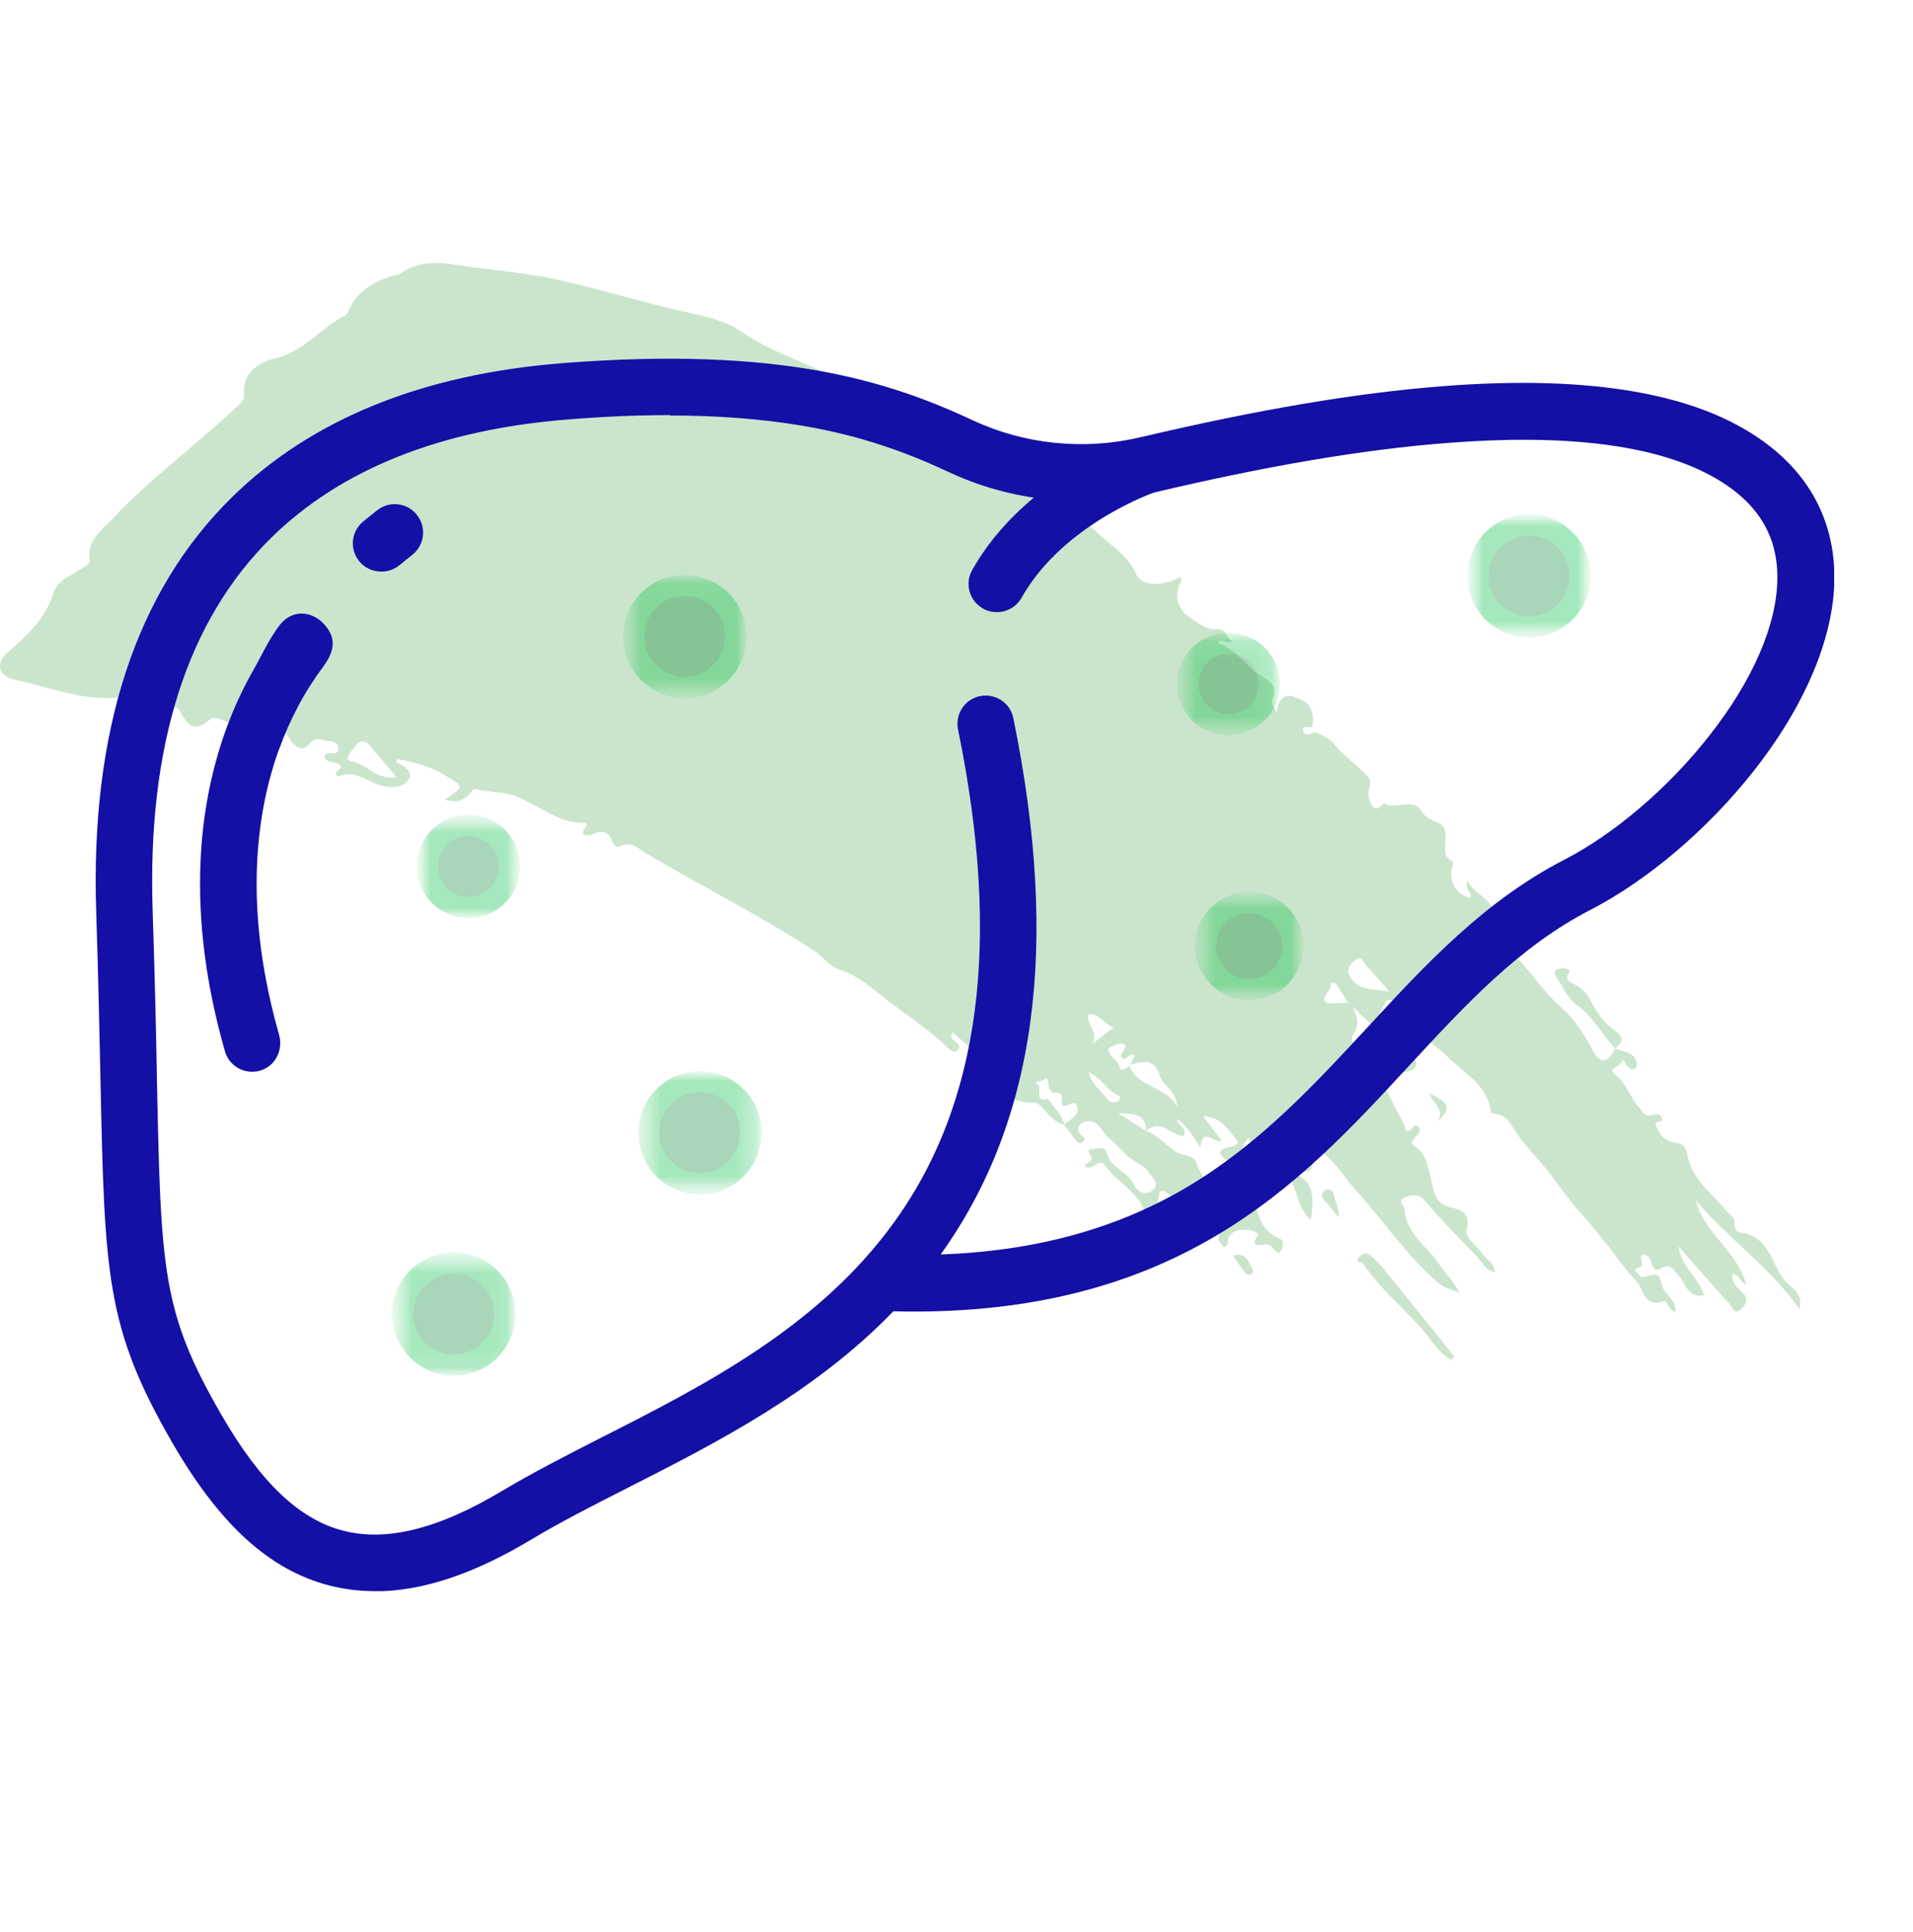 <?xml version="1.0" encoding="UTF-8"?> <svg xmlns="http://www.w3.org/2000/svg" width="100" height="101" viewBox="0 0 100 101" fill="none"><path d="M56.901 56.054C57.111 56.774 57.621 57.059 57.906 57.494C57.981 57.614 58.221 57.674 58.431 57.569C58.566 57.494 58.581 57.329 58.461 57.269C57.876 57.029 57.651 56.399 56.901 56.054ZM69.816 51.389H69.561C69.636 51.794 69.036 52.094 69.276 52.364C69.411 52.529 69.966 52.409 70.476 52.424C70.206 52.004 70.011 51.689 69.816 51.389ZM56.916 52.994C56.706 53.579 57.441 53.834 57.111 54.569C57.606 54.179 57.861 53.984 58.221 53.699C57.696 53.534 57.516 53.024 56.916 52.994ZM72.636 51.854C72.186 51.344 71.811 50.879 71.391 50.444C71.256 50.309 71.211 49.874 70.776 50.249C70.476 50.519 70.371 50.714 70.581 51.074C71.031 51.839 71.856 51.689 72.636 51.839V51.854ZM20.736 40.634C20.226 40.049 19.776 39.494 19.296 38.939C19.011 38.609 18.711 38.789 18.516 39.074C18.366 39.299 17.916 39.719 18.366 39.794C19.206 39.959 19.656 40.784 20.736 40.634ZM59.046 55.739C59.466 56.849 61.026 56.804 61.506 57.854C61.566 57.074 60.786 56.789 60.621 56.219C60.366 55.334 59.766 55.469 59.076 55.664C59.166 55.499 59.241 55.349 59.316 55.199C59.031 54.944 58.896 55.499 58.656 55.319C58.416 55.049 59.001 54.869 58.776 54.584C58.461 54.509 58.176 54.644 57.921 54.854C57.981 55.259 58.431 55.394 58.521 55.784C58.611 56.099 58.866 55.814 59.046 55.739ZM84.426 54.809C84.786 54.989 85.311 54.959 85.491 55.394C85.551 55.544 85.671 55.739 85.431 55.874C85.251 55.979 85.176 55.799 85.056 55.724C84.951 55.664 84.906 55.199 84.711 55.604C84.636 55.769 83.991 55.859 84.456 56.204C85.041 56.639 85.206 57.374 85.671 57.884C85.851 58.079 85.926 58.379 86.286 58.304C86.526 58.259 86.766 58.184 86.871 58.424C86.991 58.724 86.511 58.604 86.541 58.709C86.646 59.219 87.006 59.669 87.516 59.729C88.146 59.789 88.131 60.104 88.236 60.524C88.536 61.724 89.556 62.489 90.336 63.389C90.516 63.584 90.726 63.704 90.681 63.989C90.651 64.244 90.771 64.409 90.996 64.439C92.496 64.649 92.586 66.029 93.261 66.899C93.576 67.319 94.281 67.514 94.056 68.429C92.526 66.224 90.306 64.739 88.656 62.759C89.061 64.469 90.831 65.399 91.281 67.169C90.951 67.004 90.921 66.644 90.561 66.584C90.501 67.094 90.876 67.349 91.146 67.634C91.416 67.919 91.266 68.189 91.041 68.414C90.651 68.804 90.546 68.324 90.426 68.189C89.556 67.244 88.731 66.269 87.741 65.159C87.906 66.299 88.836 66.809 89.076 67.724C88.176 67.844 88.116 67.064 87.726 66.659C87.456 66.389 87.366 65.984 86.796 66.329C86.541 66.479 86.391 66.269 86.331 66.059C86.271 65.819 86.181 65.624 85.896 65.564C85.536 65.729 86.151 66.134 85.596 66.284C85.326 66.359 85.566 66.524 85.641 66.599C85.716 66.674 85.716 66.824 85.971 66.749C86.751 66.539 86.706 66.584 86.901 67.244C87.036 67.694 87.636 67.934 87.576 68.594C87.231 68.489 87.141 67.979 87.006 68.024C85.896 68.384 85.941 67.394 85.551 66.989C85.026 66.449 84.591 65.819 84.126 65.219C83.646 64.634 83.196 64.019 82.671 63.464C82.116 62.864 81.651 62.189 81.171 61.544C80.481 60.629 79.626 59.849 79.041 58.874C78.846 58.559 78.666 58.304 78.246 58.244C78.141 58.229 77.946 58.184 77.931 58.139C77.781 56.699 76.476 56.069 75.591 55.169C75.096 54.674 74.451 54.404 74.241 53.579C74.136 53.144 73.386 52.679 72.831 52.319C72.621 52.184 72.426 52.289 72.381 52.484C72.336 52.694 71.976 52.934 72.216 53.099C72.951 53.609 72.921 54.644 73.731 55.124C73.911 55.229 74.226 55.619 73.896 55.874C73.536 56.159 72.846 56.039 72.771 55.829C72.486 55.034 71.481 54.749 71.376 53.834C71.886 53.909 71.946 54.479 72.516 54.599C72.081 53.729 71.271 53.264 70.701 52.589C70.926 53.084 71.106 53.534 70.746 54.074C70.611 54.269 70.656 54.479 70.821 54.644C72.051 55.814 72.606 57.389 73.416 58.814C73.476 58.919 73.386 59.144 73.626 59.129C73.821 59.129 73.926 58.574 74.196 58.964C74.316 59.159 74.046 59.354 73.926 59.519C73.746 59.759 73.806 59.834 74.031 59.984C74.496 60.299 74.586 60.839 74.736 61.349C74.946 62.039 74.841 62.939 75.951 63.149C76.371 63.224 76.911 63.494 76.656 64.289C76.536 64.649 77.226 65.159 77.541 65.609C77.736 65.879 78.126 66.044 78.141 66.524C77.601 66.374 77.436 65.909 77.136 65.609C76.206 64.679 75.291 63.719 74.436 62.729C74.121 62.369 73.776 62.474 73.461 62.594C72.981 62.759 73.416 63.014 73.431 63.239C73.491 64.499 74.601 65.144 75.216 66.074C75.516 66.524 75.921 66.899 76.296 67.574C75.771 67.379 75.486 67.319 75.216 67.094C73.506 65.639 72.306 63.779 70.806 62.144C70.131 61.394 69.651 60.419 68.571 59.924C68.511 60.104 68.376 60.284 68.421 60.374C68.961 61.409 68.136 61.274 67.506 61.304C67.476 61.394 67.446 61.484 67.416 61.559C66.846 61.484 66.171 61.484 66.771 60.674C65.721 60.809 65.466 60.179 65.286 59.459C64.416 60.479 65.226 61.109 65.586 61.829C65.136 61.844 64.806 61.454 64.311 61.634C64.236 61.664 64.086 61.484 63.996 61.364C63.951 61.289 64.041 61.244 64.146 61.199C64.551 61.019 64.521 61.019 64.296 60.809C63.996 60.509 63.231 60.134 64.446 59.924C64.611 59.894 64.776 59.729 64.641 59.594C64.191 59.054 63.846 58.394 62.901 58.349C63.216 58.769 63.531 59.204 63.876 59.654C63.426 59.789 62.871 58.844 62.751 59.999C62.241 59.144 61.821 58.649 61.491 58.499C61.551 58.814 62.061 58.949 61.881 59.384C61.176 59.354 60.741 58.454 59.901 59.114C59.931 58.184 59.166 58.229 58.446 58.199C58.926 58.499 59.421 58.799 59.901 59.114C60.531 59.339 60.936 59.864 61.461 60.209C61.806 60.434 62.406 60.374 62.541 60.779C62.946 62.069 64.131 62.654 65.151 63.374C65.346 63.374 65.541 63.344 65.691 63.194C65.871 63.899 66.186 64.484 66.951 64.784C67.071 64.829 67.131 65.204 66.891 65.474C66.576 65.474 66.531 65.054 66.186 65.054C65.901 65.054 65.286 65.279 65.751 64.589C65.841 64.469 65.421 64.274 65.166 64.289C64.821 64.289 64.446 64.289 64.236 64.679C64.146 64.829 64.311 65.039 63.996 65.204C63.201 64.544 64.191 64.094 64.431 63.494C63.546 63.599 63.051 63.119 62.646 62.519C62.406 62.159 62.166 61.904 61.716 62.414C61.626 62.519 61.341 62.654 61.311 62.639C60.396 61.679 60.651 62.744 60.456 63.104C60.336 63.314 60.141 63.494 59.931 63.749C59.751 62.384 58.431 61.889 57.756 60.914C57.456 60.494 57.081 61.259 56.706 60.974C56.706 60.794 57.141 60.764 57.051 60.464C57.021 60.359 56.661 60.104 57.171 60.059C57.456 60.029 57.771 59.924 57.861 60.299C58.056 61.079 59.031 61.259 59.316 62.009C59.406 62.234 59.871 62.579 60.276 62.204C60.636 61.874 60.276 61.619 60.111 61.364C59.811 60.884 59.196 60.734 58.821 60.314C58.401 59.849 57.861 59.474 57.501 58.934C57.321 58.649 56.916 58.499 56.586 58.694C56.286 58.874 56.286 59.204 56.616 59.414C56.721 59.489 56.706 59.639 56.586 59.714C56.451 59.804 56.331 59.744 56.256 59.639C56.046 59.369 55.836 59.084 55.626 58.799C55.821 58.634 56.046 58.499 56.211 58.304C56.496 57.959 56.241 57.569 56.001 57.689C55.476 57.944 55.491 57.764 55.506 57.404C55.506 57.104 55.281 57.104 55.041 57.149C54.906 56.999 54.786 56.849 54.801 56.609C54.801 56.474 54.756 56.279 54.531 56.459C54.411 56.564 54.186 56.459 54.141 56.654C54.621 56.714 53.931 57.659 54.786 57.449C55.086 57.884 55.506 58.259 55.641 58.799C55.221 58.709 54.951 58.439 54.696 58.139C54.501 57.914 54.306 57.629 53.976 57.644C53.076 57.674 52.506 57.164 51.816 56.714C52.356 56.534 52.491 56.309 52.056 55.949C51.291 55.319 50.571 54.644 49.806 53.969C49.596 54.329 49.866 54.359 49.971 54.464C50.091 54.599 50.271 54.719 50.061 54.899C49.896 55.049 49.731 54.959 49.581 54.809C48.666 53.909 47.571 53.189 46.536 52.409C45.696 51.779 44.961 51.029 43.866 50.684C43.371 50.519 42.996 49.979 42.486 49.649C39.651 47.819 36.606 46.289 33.696 44.564C33.351 44.354 33.021 43.949 32.436 44.234C32.256 44.324 32.091 44.204 32.016 44.009C31.851 43.604 31.611 43.304 31.011 43.604C30.906 43.664 30.141 43.829 30.636 43.199C30.711 43.109 30.666 43.019 30.561 43.019C29.106 43.034 28.161 42.074 26.946 41.624C26.301 41.384 25.611 41.429 24.966 41.264C24.831 41.234 24.726 41.249 24.636 41.384C24.306 41.864 23.886 41.984 23.241 41.804C24.306 41.114 24.291 41.144 23.181 40.484C22.446 40.049 21.621 39.824 20.751 39.689C20.751 39.749 20.706 39.854 20.721 39.854C21.111 40.019 21.576 40.304 21.381 40.694C21.156 41.159 20.541 41.204 20.031 41.099C19.251 40.934 18.666 40.199 17.676 40.589C17.646 40.589 17.571 40.529 17.556 40.484C17.466 40.289 18.126 40.154 17.631 39.914C17.406 39.809 17.031 39.869 16.956 39.539C17.076 39.149 17.661 39.629 17.691 39.149C17.706 38.879 17.436 38.729 17.181 38.744C16.851 38.759 16.536 38.399 16.131 38.924C15.786 39.359 15.336 38.969 15.156 38.654C14.991 38.369 14.871 38.159 14.481 38.234C13.386 38.459 12.486 38.054 11.616 37.634C11.346 37.499 11.121 37.484 10.911 37.664C10.101 38.339 9.771 37.814 9.456 37.274C9.366 37.124 9.306 36.899 9.066 37.019C8.121 37.514 7.491 37.274 7.056 36.494C6.981 36.359 6.816 36.374 6.636 36.404C4.491 36.764 2.661 35.924 0.711 35.519C0.336 35.444 -0.054 35.159 0.006 34.724C0.066 34.334 0.426 34.079 0.756 33.794C1.656 33.014 2.451 32.114 2.796 31.004C3.006 30.314 3.666 30.134 4.146 29.789C4.386 29.624 4.731 29.534 4.686 29.234C4.536 28.274 5.301 27.734 5.886 27.119C7.866 24.989 10.281 23.264 12.381 21.254C12.576 21.074 12.786 20.939 12.756 20.654C12.651 19.544 13.446 18.959 14.421 18.719C15.921 18.359 16.776 17.129 18.051 16.484C18.096 16.454 18.141 16.394 18.171 16.349C18.606 15.314 19.386 14.714 20.766 14.354C20.796 14.354 20.841 14.354 20.856 14.339C22.191 13.394 23.556 13.829 24.876 13.994C26.256 14.174 27.651 14.294 29.016 14.594C31.071 15.044 33.066 15.644 35.106 16.139C36.336 16.439 37.761 16.649 38.676 17.294C40.386 18.464 42.381 19.064 44.211 19.964C45.261 20.474 46.476 20.729 47.421 21.404C48.381 22.094 49.611 22.394 50.466 23.234C51.066 23.834 52.146 23.894 52.611 24.689C52.686 24.809 53.016 24.854 53.226 24.824C53.856 24.734 54.201 24.944 54.306 25.499C54.306 25.529 54.306 25.559 54.306 25.589C54.501 26.204 55.266 26.279 55.701 26.684C56.076 27.029 56.766 27.269 57.201 27.704C57.951 28.454 58.926 28.964 59.391 30.014C59.691 30.689 60.801 30.644 61.671 30.179C61.701 30.224 61.776 30.284 61.761 30.314C61.296 31.319 61.551 31.934 62.526 32.504C62.871 32.699 63.141 32.939 63.561 32.894C64.146 32.834 64.071 33.359 64.416 33.509C64.086 33.719 63.951 33.374 63.711 33.509C63.711 33.554 63.681 33.644 63.711 33.644C64.611 33.944 65.046 34.739 65.781 35.234C66.306 35.579 66.891 35.849 66.471 36.644C66.426 36.734 66.576 36.899 66.741 37.244C66.876 36.014 67.656 36.404 68.031 36.584C68.511 36.794 68.721 37.349 68.601 37.934C68.556 38.174 67.956 37.799 68.136 38.264C68.256 38.579 68.616 38.234 68.811 38.309C69.141 38.444 69.516 38.609 69.711 38.864C70.176 39.434 70.776 39.884 71.301 40.394C71.706 40.784 71.661 40.799 71.541 41.429C71.496 41.669 71.616 41.969 71.766 42.164C72.021 42.479 72.291 41.954 72.351 41.999C72.936 42.374 73.896 41.639 74.316 42.434C74.466 42.719 74.961 42.929 75.051 42.959C76.161 43.334 75.006 44.639 75.936 45.014C75.966 45.014 75.951 45.179 75.936 45.269C75.666 45.974 76.086 46.754 76.851 46.949C77.046 46.619 76.506 46.574 76.716 46.034C77.076 46.889 78.366 46.964 77.931 48.179C77.826 48.494 78.111 48.509 78.351 48.359C78.576 48.224 78.741 48.029 78.951 47.864C79.086 47.759 79.281 47.699 79.386 47.834C79.476 47.969 79.461 48.164 79.506 48.329C78.621 48.284 79.266 48.839 79.116 49.019C78.636 49.634 79.176 49.934 79.431 50.204C80.151 50.984 80.721 51.884 81.516 52.574C82.326 53.264 82.821 54.104 83.301 54.989C83.601 55.544 84.006 55.634 84.366 54.914H84.351L84.426 54.809Z" fill="#CAE5CB"></path><path d="M75.861 71.1C75.156 70.695 74.766 69.96 74.256 69.39C73.251 68.28 72.066 67.29 71.241 66.03C71.181 65.94 70.791 66.075 71.031 65.745C71.196 65.535 71.391 65.43 71.601 65.61C71.856 65.82 72.096 66.03 72.291 66.285C73.551 67.83 74.781 69.375 76.026 70.92C75.966 70.98 75.921 71.04 75.861 71.1Z" fill="#CAE5CB"></path><path d="M84.441 54.809C83.736 54.104 83.316 53.174 82.446 52.559C81.966 52.214 81.696 51.599 81.366 51.089C81.261 50.924 81.141 50.714 81.531 50.639C81.771 50.594 82.131 50.639 82.026 50.819C81.741 51.329 82.176 51.374 82.416 51.509C82.761 51.719 83.016 52.019 83.166 52.334C83.436 52.889 83.766 53.354 84.261 53.759C84.516 53.969 85.161 54.284 84.426 54.794H84.441V54.809Z" fill="#CAE5CB"></path><path d="M67.386 61.544C67.416 61.454 67.446 61.364 67.476 61.289C68.811 61.694 68.646 62.729 68.526 63.779C67.821 63.179 67.851 62.234 67.386 61.544Z" fill="#CAE5CB"></path><path d="M65.706 63.149C65.556 63.314 65.361 63.329 65.166 63.329C65.166 63.104 65.181 62.864 65.196 62.639C66.261 62.654 65.271 62.024 65.571 61.799C65.781 62.024 66.186 61.499 66.396 62.009C66.666 62.684 65.826 62.729 65.721 63.149H65.706Z" fill="#CAE5CB"></path><path d="M69.981 63.644C69.726 63.329 69.456 63.029 69.201 62.714C69.081 62.564 69.036 62.384 69.231 62.249C69.501 62.084 69.696 62.249 69.726 62.444C69.786 62.849 70.011 63.179 69.981 63.644Z" fill="#CAE5CB"></path><path d="M64.446 65.64C65.256 65.43 65.226 66.06 65.496 66.36C65.526 66.39 65.496 66.54 65.436 66.585C65.316 66.675 65.166 66.645 65.106 66.555C64.896 66.285 64.701 66 64.446 65.64Z" fill="#CAE5CB"></path><path d="M75.141 58.649C75.591 57.974 74.841 57.689 74.736 57.164C75.801 57.689 75.876 57.929 75.141 58.649Z" fill="#CAE5CB"></path><g clip-path="url(#clip0_847_27717)"><path d="M19.59 83.181C18.77 83.181 17.98 83.081 17.2 82.881C14.08 82.071 11.48 79.701 9 75.411C5.52 69.381 5.47 66.621 5.25 56.361C5.2 53.901 5.14 51.111 5.03 47.701C4.71 38.221 7.1 30.921 12.13 25.991C16.28 21.911 22.11 19.551 29.45 18.981C40.75 18.101 46.41 19.901 50.85 21.971C53.57 23.241 56.67 23.551 59.61 22.861C65.72 21.421 70.88 20.541 75.4 20.191C82.13 19.661 87.31 20.341 90.79 22.211C95.04 24.491 95.91 27.841 95.89 30.251C95.87 33.321 94.36 36.891 91.66 40.321C89.25 43.371 86.14 46.011 83.13 47.571C79.42 49.481 76.63 52.501 73.68 55.691C70.75 58.861 67.73 62.141 63.55 64.611C58.8 67.421 53.29 68.711 46.7 68.551C42.58 72.811 37.44 75.431 32.81 77.781C31 78.701 29.29 79.571 27.81 80.461C24.77 82.291 22.06 83.191 19.59 83.191M35.03 21.701C33.36 21.701 31.58 21.771 29.67 21.931C23.05 22.451 17.84 24.521 14.19 28.101C9.78 32.431 7.69 38.991 7.98 47.611C8.09 51.041 8.16 53.841 8.2 56.301C8.41 66.441 8.46 68.561 11.56 73.941C13.61 77.491 15.64 79.431 17.94 80.021C20.22 80.611 22.95 79.921 26.28 77.921C27.86 76.981 29.61 76.081 31.46 75.141C36.74 72.461 42.71 69.421 46.67 63.991C51.25 57.721 52.36 49.261 50.08 38.131C49.92 37.331 50.43 36.551 51.23 36.391C52.03 36.231 52.81 36.741 52.97 37.541C55.41 49.441 54.17 58.621 49.17 65.581C54.13 65.401 58.35 64.241 62.03 62.071C65.83 59.821 68.71 56.701 71.5 53.691C74.49 50.451 77.59 47.101 81.76 44.951C84.37 43.611 87.2 41.201 89.32 38.501C91.62 35.591 92.89 32.661 92.91 30.241C92.93 27.881 91.77 26.111 89.37 24.831C86.4 23.241 81.77 22.671 75.61 23.161C71.24 23.501 66.23 24.351 60.27 25.761C56.69 26.611 52.89 26.221 49.58 24.671C46.91 23.421 44.47 22.661 41.67 22.211C39.67 21.891 37.47 21.721 35.02 21.721" fill="#140FA5"></path><path d="M52.1 32C51.85 32 51.6 31.94 51.38 31.81C50.67 31.41 50.42 30.51 50.82 29.8C53.58 24.9 59.25 22.98 59.49 22.9C60.27 22.65 61.1 23.07 61.36 23.84C61.62 24.61 61.2 25.45 60.42 25.71C60.34 25.74 55.58 27.38 53.4 31.25C53.13 31.73 52.63 32 52.11 32" fill="#140FA5"></path><path d="M19.92 29.881C19.49 29.881 19.06 29.691 18.77 29.331C18.26 28.691 18.36 27.761 19 27.251L19.71 26.681C20.35 26.171 21.28 26.271 21.79 26.911C22.3 27.551 22.2 28.481 21.57 28.991L20.86 29.561C20.59 29.781 20.26 29.881 19.94 29.881" fill="#140FA5"></path><path d="M14.59 39.17C14.86 38.41 15.19 37.67 15.57 36.95C15.95 36.22 16.4 35.52 16.89 34.86C17.29 34.32 17.59 33.67 17.23 33.03C16.66 31.99 15.38 31.69 14.61 32.69C14.06 33.41 13.65 34.32 13.2 35.11C12.68 36.03 12.24 36.99 11.87 37.98C11.05 40.19 10.58 42.59 10.48 45.11C10.35 48.23 10.78 51.54 11.76 54.96C11.94 55.61 12.54 56.03 13.18 56.03C13.33 56.03 13.48 56.01 13.63 55.96C14.4 55.72 14.81 54.88 14.59 54.1C13.72 51.05 13.33 48.11 13.43 45.36C13.51 43.17 13.89 41.09 14.58 39.18" fill="#140FA5"></path><g opacity="0.35"><mask id="mask0_847_27717" style="mask-type:luminance" maskUnits="userSpaceOnUse" x="20" y="65" width="7" height="7"><path d="M26.94 65.481H20.49V71.93H26.94V65.481Z" fill="white"></path></mask><g mask="url(#mask0_847_27717)"><mask id="mask1_847_27717" style="mask-type:luminance" maskUnits="userSpaceOnUse" x="20" y="65" width="7" height="7"><path d="M26.95 65.481H20.5V71.93H26.95V65.481Z" fill="white"></path></mask><g mask="url(#mask1_847_27717)"><path d="M21.24 69.68C20.7 68.31 21.37 66.76 22.74 66.22C24.11 65.68 25.66 66.35 26.21 67.72C26.75 69.09 26.08 70.64 24.71 71.19C23.34 71.73 21.79 71.06 21.25 69.69" fill="#0A8735"></path><path d="M23.72 71.921C22.44 71.921 21.22 71.15 20.72 69.88C20.06 68.231 20.88 66.35 22.53 65.701C24.18 65.04 26.06 65.85 26.72 67.51C27.37 69.16 26.56 71.04 24.91 71.691C24.52 71.841 24.12 71.921 23.72 71.921ZM21.75 69.481C21.96 70.01 22.36 70.421 22.88 70.641C23.4 70.861 23.97 70.871 24.5 70.671C25.58 70.24 26.12 69.01 25.69 67.921C25.48 67.391 25.08 66.981 24.56 66.76C24.04 66.54 23.47 66.531 22.94 66.74C21.85 67.171 21.32 68.4 21.75 69.49" fill="#00BE41"></path></g></g></g><g opacity="0.35"><mask id="mask2_847_27717" style="mask-type:luminance" maskUnits="userSpaceOnUse" x="62" y="46" width="7" height="7"><path d="M68.13 46.619H62.46V52.289H68.13V46.619Z" fill="white"></path></mask><g mask="url(#mask2_847_27717)"><mask id="mask3_847_27717" style="mask-type:luminance" maskUnits="userSpaceOnUse" x="62" y="46" width="7" height="7"><path d="M68.14 46.619H62.47V52.289H68.14V46.619Z" fill="white"></path></mask><g mask="url(#mask3_847_27717)"><path d="M63.06 49.059C63.28 47.819 64.46 46.989 65.71 47.209C66.95 47.429 67.78 48.609 67.56 49.859C67.34 51.099 66.16 51.929 64.92 51.709C63.68 51.489 62.85 50.299 63.07 49.059" fill="#0A8735"></path><path d="M65.3 52.288C65.14 52.288 64.97 52.278 64.81 52.248C63.27 51.978 62.24 50.498 62.51 48.958C62.78 47.418 64.26 46.388 65.8 46.658C67.34 46.928 68.37 48.408 68.1 49.948C67.86 51.318 66.66 52.288 65.31 52.288M63.6 49.158C63.43 50.098 64.06 50.998 65 51.158C65.94 51.328 66.84 50.698 67 49.758C67.17 48.818 66.54 47.928 65.6 47.758C64.66 47.598 63.76 48.218 63.6 49.158Z" fill="#00BE41"></path></g></g></g><g opacity="0.35"><mask id="mask4_847_27717" style="mask-type:luminance" maskUnits="userSpaceOnUse" x="61" y="33" width="6" height="6"><path d="M66.9 33.08H61.53V38.45H66.9V33.08Z" fill="white"></path></mask><g mask="url(#mask4_847_27717)"><mask id="mask5_847_27717" style="mask-type:luminance" maskUnits="userSpaceOnUse" x="61" y="33" width="6" height="6"><path d="M66.91 33.08H61.54V38.45H66.91V33.08Z" fill="white"></path></mask><g mask="url(#mask5_847_27717)"><path d="M62.24 36.552C61.81 35.462 62.34 34.222 63.43 33.792C64.52 33.362 65.76 33.892 66.2 34.992C66.63 36.082 66.1 37.322 65 37.752C63.91 38.182 62.67 37.652 62.24 36.552Z" fill="#0A8735"></path><path d="M64.22 38.441C63.15 38.441 62.14 37.801 61.72 36.751C61.17 35.371 61.85 33.811 63.23 33.261C64.61 32.721 66.17 33.391 66.71 34.771C67.25 36.151 66.58 37.711 65.2 38.251C64.88 38.381 64.54 38.441 64.21 38.441M62.76 36.341C63.08 37.151 64 37.551 64.81 37.221C65.62 36.901 66.01 35.981 65.69 35.171C65.37 34.361 64.45 33.971 63.64 34.291C62.83 34.611 62.44 35.531 62.76 36.341Z" fill="#00BE41"></path></g></g></g><g opacity="0.35"><mask id="mask6_847_27717" style="mask-type:luminance" maskUnits="userSpaceOnUse" x="33" y="56" width="7" height="7"><path d="M39.81 56H33.36V62.45H39.81V56Z" fill="white"></path></mask><g mask="url(#mask6_847_27717)"><mask id="mask7_847_27717" style="mask-type:luminance" maskUnits="userSpaceOnUse" x="33" y="56" width="7" height="7"><path d="M39.81 56H33.36V62.45H39.81V56Z" fill="white"></path></mask><g mask="url(#mask7_847_27717)"><path d="M36.27 61.871C34.8 61.701 33.76 60.371 33.93 58.911C34.1 57.451 35.43 56.401 36.89 56.571C38.35 56.741 39.4 58.071 39.23 59.531C39.06 60.991 37.73 62.041 36.27 61.871Z" fill="#0A8735"></path><path d="M36.59 62.441C36.46 62.441 36.34 62.441 36.21 62.421C35.36 62.321 34.59 61.891 34.06 61.211C33.53 60.531 33.29 59.691 33.39 58.841C33.49 57.981 33.92 57.221 34.6 56.691C35.27 56.151 36.12 55.921 36.97 56.021C37.83 56.121 38.59 56.551 39.12 57.221C39.66 57.901 39.9 58.741 39.79 59.601C39.6 61.241 38.2 62.451 36.59 62.451M36.58 57.101C36.11 57.101 35.65 57.261 35.27 57.561C34.83 57.911 34.55 58.411 34.48 58.971C34.41 59.531 34.57 60.081 34.92 60.531C35.27 60.971 35.77 61.251 36.33 61.321C37.49 61.461 38.54 60.621 38.68 59.471C38.74 58.911 38.59 58.361 38.24 57.911C37.89 57.471 37.39 57.191 36.83 57.121C36.75 57.121 36.66 57.111 36.58 57.111" fill="#00BE41"></path></g></g></g><g opacity="0.35"><mask id="mask8_847_27717" style="mask-type:luminance" maskUnits="userSpaceOnUse" x="32" y="30" width="8" height="7"><path d="M39.01 30.039H32.56V36.489H39.01V30.039Z" fill="white"></path></mask><g mask="url(#mask8_847_27717)"><mask id="mask9_847_27717" style="mask-type:luminance" maskUnits="userSpaceOnUse" x="32" y="30" width="8" height="7"><path d="M39.02 30.039H32.57V36.489H39.02V30.039Z" fill="white"></path></mask><g mask="url(#mask9_847_27717)"><path d="M34.88 30.76C36.27 30.26 37.8 30.97 38.3 32.36C38.8 33.75 38.09 35.28 36.7 35.78C35.31 36.28 33.78 35.57 33.28 34.18C32.78 32.79 33.49 31.26 34.88 30.76Z" fill="#0A8735"></path><path d="M35.79 36.5C34.47 36.5 33.23 35.68 32.76 34.38C32.15 32.71 33.02 30.85 34.69 30.25C35.5 29.96 36.37 29.99 37.16 30.36C37.94 30.72 38.53 31.37 38.83 32.18C39.44 33.85 38.57 35.71 36.9 36.31C36.54 36.44 36.17 36.51 35.8 36.51M35.79 31.15C35.55 31.15 35.3 31.19 35.07 31.28C33.97 31.68 33.41 32.89 33.81 33.99C34.21 35.09 35.42 35.65 36.52 35.25C37.62 34.85 38.18 33.64 37.78 32.54C37.59 32.01 37.2 31.58 36.69 31.35C36.4 31.22 36.1 31.15 35.8 31.15" fill="#00BE41"></path></g></g></g><g opacity="0.35"><mask id="mask10_847_27717" style="mask-type:luminance" maskUnits="userSpaceOnUse" x="76" y="26" width="8" height="8"><path d="M83.14 26.881H76.7V33.331H83.14V26.881Z" fill="white"></path></mask><g mask="url(#mask10_847_27717)"><mask id="mask11_847_27717" style="mask-type:luminance" maskUnits="userSpaceOnUse" x="76" y="26" width="8" height="8"><path d="M83.15 26.881H76.7V33.331H83.15V26.881Z" fill="white"></path></mask><g mask="url(#mask11_847_27717)"><path d="M77.44 31.09C76.9 29.72 77.57 28.17 78.94 27.63C80.31 27.09 81.86 27.76 82.41 29.13C82.95 30.5 82.28 32.05 80.91 32.6C79.54 33.14 77.99 32.47 77.45 31.1" fill="#0A8735"></path><path d="M79.93 33.33C78.65 33.33 77.43 32.56 76.93 31.29C76.28 29.64 77.09 27.76 78.74 27.11C80.39 26.46 82.27 27.26 82.92 28.92C83.58 30.57 82.77 32.45 81.11 33.11C80.72 33.27 80.32 33.34 79.93 33.34M79.92 27.99C79.66 27.99 79.4 28.04 79.14 28.14C78.06 28.57 77.52 29.8 77.95 30.89C78.38 31.97 79.61 32.51 80.7 32.08C81.23 31.87 81.64 31.47 81.86 30.95C82.08 30.43 82.09 29.86 81.88 29.33C81.55 28.5 80.75 27.99 79.91 27.99" fill="#00BE41"></path></g></g></g><g opacity="0.35"><mask id="mask12_847_27717" style="mask-type:luminance" maskUnits="userSpaceOnUse" x="21" y="42" width="7" height="6"><path d="M27.19 42.59H21.79V48H27.19V42.59Z" fill="white"></path></mask><g mask="url(#mask12_847_27717)"><mask id="mask13_847_27717" style="mask-type:luminance" maskUnits="userSpaceOnUse" x="21" y="42" width="7" height="6"><path d="M27.2 42.59H21.79V48H27.2V42.59Z" fill="white"></path></mask><g mask="url(#mask13_847_27717)"><path d="M22.5 46.08C22.06 44.98 22.6 43.73 23.7 43.29C24.8 42.85 26.05 43.39 26.49 44.49C26.93 45.6 26.39 46.84 25.28 47.28C24.18 47.72 22.93 47.18 22.49 46.07" fill="#0A8735"></path><path d="M24.49 48.001C24.13 48.001 23.76 47.921 23.42 47.771C22.76 47.491 22.25 46.961 21.98 46.291C21.71 45.621 21.73 44.881 22.01 44.221C22.29 43.561 22.82 43.051 23.49 42.781C24.88 42.231 26.45 42.911 27 44.301C27.55 45.691 26.87 47.261 25.48 47.811C25.16 47.941 24.82 48.001 24.48 48.001M24.49 43.701C24.29 43.701 24.1 43.741 23.9 43.811C23.5 43.971 23.19 44.271 23.02 44.661C22.85 45.051 22.85 45.481 23 45.881C23.15 46.281 23.46 46.591 23.85 46.761C24.24 46.931 24.67 46.931 25.07 46.781C25.89 46.461 26.29 45.531 25.96 44.711C25.71 44.091 25.11 43.701 24.48 43.701" fill="#00BE41"></path></g></g></g></g><defs><clipPath id="clip0_847_27717"><rect width="90.88" height="64.43" fill="white" transform="translate(5 18.75)"></rect></clipPath></defs></svg> 
